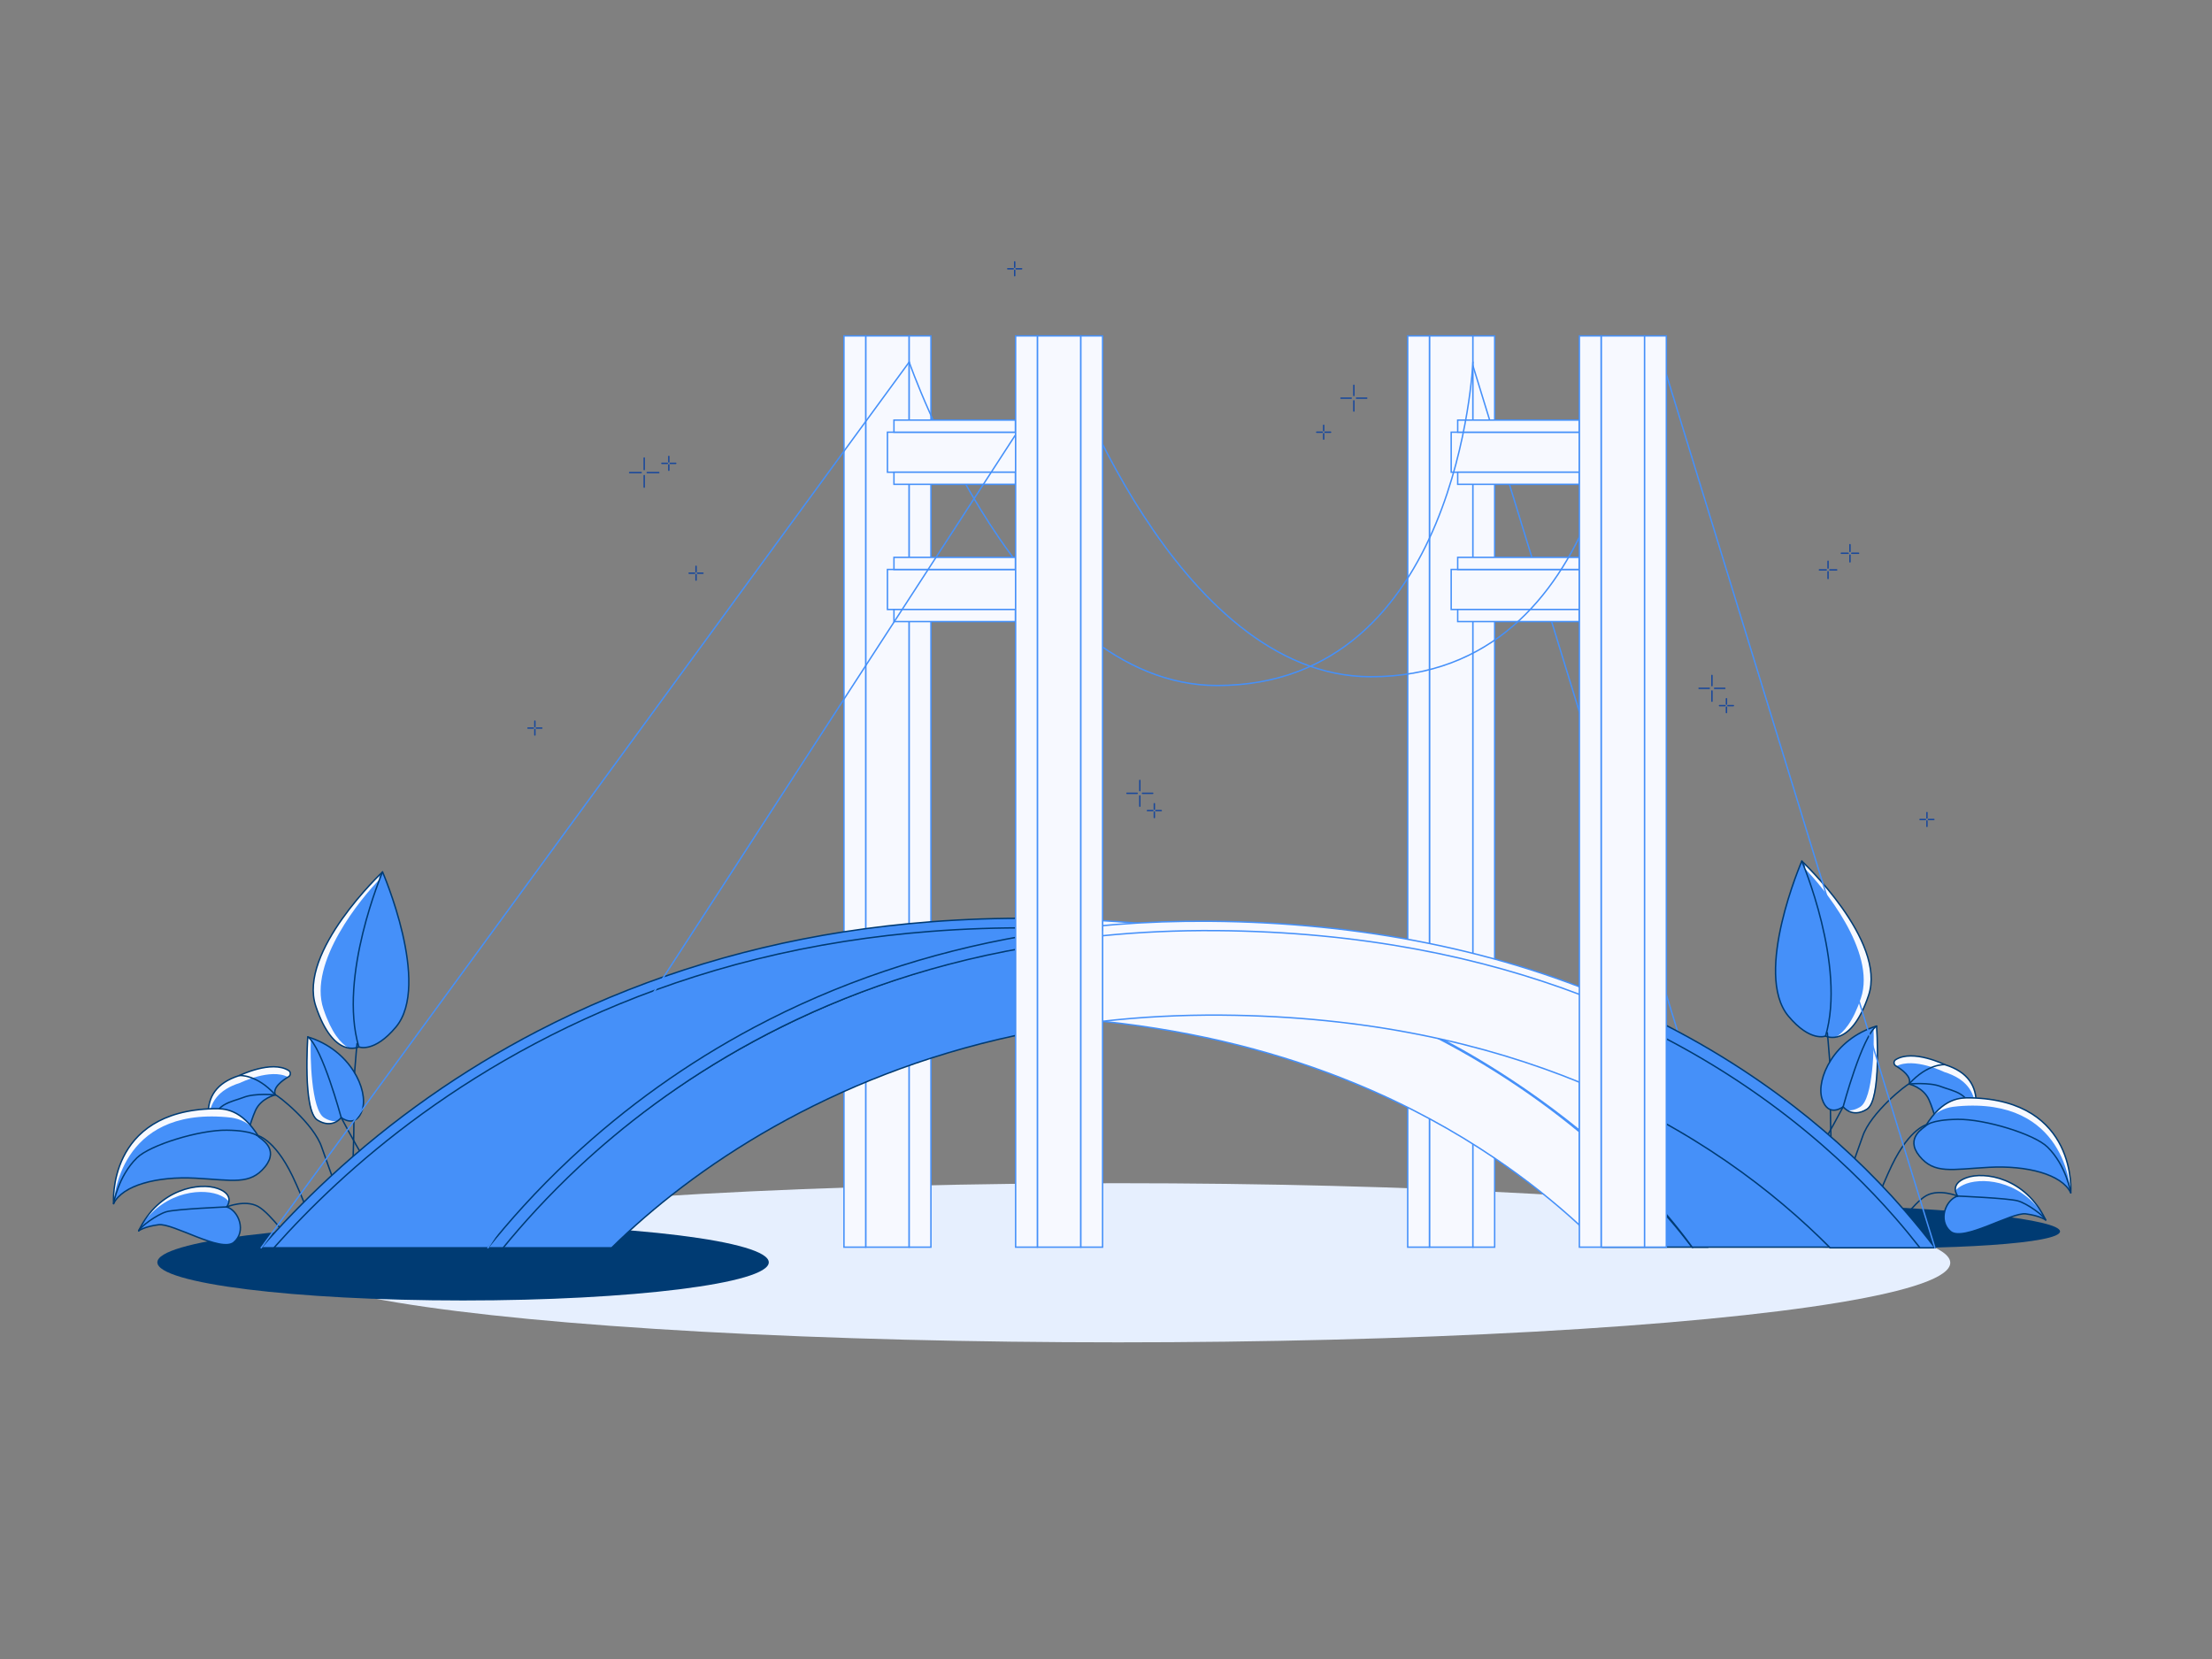 <?xml version="1.0" encoding="utf-8"?>
<!-- Generator: Adobe Illustrator 26.3.1, SVG Export Plug-In . SVG Version: 6.00 Build 0)  -->
<svg version="1.1" data-id="Bridge" xmlns="http://www.w3.org/2000/svg" xmlns:xlink="http://www.w3.org/1999/xlink" x="0px" y="0px"
	 viewBox="0 0 4680 3510" style="enable-background:new 0 0 4680 3510;" xml:space="preserve">
<rect x="0" y="0" width="4680" height="3510" fill="#808080" stroke="none"/>
<style type="text/css">
	.st0{fill:#E6EFFE;}
	.st1{fill:#003B73;}
	.st2{fill:#4590F9;}
	.st3{fill:#F7F9FF;}
	.st4{fill:none;stroke:#003B73;stroke-width:3;stroke-linecap:round;stroke-linejoin:round;stroke-miterlimit:10;}
	.st5{enable-background:new    ;}
	.st6{fill:#F7F9FF;stroke:#4590F9;stroke-width:3;stroke-miterlimit:10;}
	.st7{fill:none;stroke:#4590F9;stroke-width:3;stroke-linecap:round;stroke-linejoin:round;stroke-miterlimit:10;}
	.st8{fill:#4590F9;stroke:#003B73;stroke-width:3;stroke-miterlimit:10;}
	.st9{fill:none;stroke:#19489B;stroke-width:3;stroke-linecap:round;stroke-linejoin:round;stroke-miterlimit:10;}
</style>
<ellipse id="water" class="st0" cx="2365.44" cy="2671.7" rx="1760.79" ry="168.35"/>
<ellipse id="ground_00000095316774439064460210000006228188286897175691_" class="st1" cx="979.73" cy="2670.78" rx="646.81" ry="80.67"/>
<ellipse id="ground" transform="matrix(0.022 -1 1 0.022 1181.874 6397.995)" class="st1" cx="3860.53" cy="2595.02" rx="45.13" ry="496.69"/>
<g id="flower_00000035492598151465737240000007288092438857584045_">
	<g>
		<g>
			<path class="st2" d="M3862.4,2192.01c0,0-32.16,13.53-78.63-42.18c-74.83-89.71,28.4-327.99,28.4-327.99
				s179.93,168.86,141.25,284.09C3915.3,2219.53,3862.4,2192.01,3862.4,2192.01z"/>
			<path class="st3" d="M3883.56,2194.42c16.85-9.55,36.72-32.16,53.67-82.66c33.15-98.75-81.66-236.72-118.79-274.22
				c3.86-9.9-6.27-15.7-6.27-15.7s179.93,168.85,141.26,284.09C3930.59,2173.97,3902.46,2191.38,3883.56,2194.42z"/>
			<path class="st4" d="M3862.4,2192.01c0,0-32.16,13.53-78.63-42.18c-74.83-89.71,28.4-327.99,28.4-327.99
				s179.93,168.86,141.25,284.09C3915.3,2219.53,3862.4,2192.01,3862.4,2192.01z"/>
			<path class="st4" d="M3812.17,1821.84c0,0,94.3,220.6,50.23,370.17"/>
		</g>
		<path class="st4" d="M3881.02,2574.57c0,0-11.29-215.54-7.54-246.8c3.75-31.26-7.34-142.71-7.34-142.71"/>
	</g>
	<g>
		<g>
			<path class="st2" d="M3899.64,2341.54c0,0-31.3,24.64-44.64-16.56c-13.34-41.2,24.86-126.74,115.34-154.11
				c0,0,11.23,156.32-20.53,176.02C3918.05,2366.6,3899.64,2341.54,3899.64,2341.54z"/>
			<path class="st3" d="M3949.07,2346.62c-18.89,11.71-33.06,7.6-41.43,2.33c7.64,1.11,17.13-0.3,28.29-7.21
				c27.1-16.81,29.77-130.92,27.95-164.7c4.08-1.56,1.41-5.15,5.73-6.45C3969.6,2170.6,3980.84,2326.92,3949.07,2346.62z"/>
			<path class="st4" d="M3899.64,2341.54c0,0-31.3,24.64-44.64-16.56c-13.34-41.2,24.86-126.74,115.34-154.11
				c0,0,11.23,156.32-20.53,176.02C3918.05,2366.6,3899.64,2341.54,3899.64,2341.54z"/>
			<path class="st4" d="M3899.64,2341.54c0,0,40.2-149.44,70.7-170.67"/>
		</g>
		<path class="st4" d="M3789.76,2574.65c0,0,60.92-147.95,68.63-159.02c7.71-11.07,41.25-74.09,41.25-74.09"/>
	</g>
	<g>
		<g>
			<path class="st2" d="M4038.95,2293.53c0,0,30.17,6.58,42.15,33.1s22.46,72.1,22.46,72.1s76.74-25.93,77.47-62.95
				c0.73-37.03-16.36-67.78-66.13-83.2c0,0-66.88-32.89-103.39-11.06c-5.25,3.14-5.29,10.71-0.05,13.86
				C4024.65,2263.28,4045.48,2278.62,4038.95,2293.53z"/>
			<path class="st3" d="M4179.55,2343.73c-1.67-33.65-19.67-61.31-66.03-75.67c0,0-64.47-31.7-101.37-12.2
				c-0.29-0.17-0.57-0.33-0.85-0.51c-5.24-3.14-5.19-10.73,0.05-13.86c36.51-21.84,103.39,11.05,103.39,11.05
				c49.77,15.42,66.86,46.18,66.13,83.21C4180.82,2338.48,4180.37,2341.14,4179.55,2343.73z"/>
			<path class="st4" d="M4038.95,2293.53c0,0,30.17,6.58,42.15,33.1s22.46,72.1,22.46,72.1s76.74-25.93,77.47-62.95
				c0.73-37.03-16.36-67.78-66.13-83.2c0,0-67.74-33.31-104.09-10.63c-4.88,3.04-4.72,10.24,0.22,13.18
				C4024.2,2262.94,4045.55,2278.46,4038.95,2293.53z"/>
			<path class="st4" d="M4038.95,2293.53c0,0,43.14-4.28,67.33,5.3c24.89,9.86,66.49,13.27,62.65,62.06"/>
			<path class="st4" d="M4114.9,2252.56c0,0-36.11-3.22-75.95,40.97"/>
		</g>
		<path class="st4" d="M4038.95,2293.53c-3.8-0.48-81.48,60.45-98.25,111.15c-7.12,21.51-81.67,225.42-81.67,225.42"/>
	</g>
	<g>
		<g>
			<path class="st2" d="M4074.04,2382.15c-2.2,3.55-44.75,24.62-13.15,63.6c31.6,38.98,67.94,28.19,147.69,23.96
				s153.65,14.68,172.61,53.99c0,0,15.34-196.06-211.86-200.93C4147.95,2322.3,4111.07,2322.29,4074.04,2382.15z"/>
			<path class="st3" d="M4381.19,2523.69c-0.12-0.25-0.25-0.5-0.38-0.76c-0.35-8.2-11.2-201.69-237.83-182.42
				c-13.69,1.16-33.57,3.17-54.13,20.69c31.8-38.91,61.95-38.84,80.48-38.44C4396.52,2327.62,4381.19,2523.69,4381.19,2523.69z"/>
			<path class="st4" d="M4074.04,2382.15c-2.2,3.55-44.75,24.62-13.15,63.6c31.6,38.98,67.94,28.19,147.69,23.96
				s153.65,14.68,172.61,53.99c0,0,15.34-196.06-211.86-200.93C4147.95,2322.3,4111.07,2322.29,4074.04,2382.15z"/>
			<path class="st4" d="M4074.04,2382.15c0,0,9.54-13.16,67.61-13.94s162.5,31.35,190.25,58.58c40.13,39.37,49.28,96.9,49.28,96.9"
				/>
		</g>
		<path class="st4" d="M3945.65,2602.56c0,0,35.56-92.72,57.02-137.11c39.06-80.83,75.93-86.7,75.93-86.7"/>
	</g>
	<g>
		<g>
			<path class="st2" d="M4141.95,2530.55c0,0-19.45-24.86,18.36-38.74c37.8-13.88,125.02-0.66,167.79,89.34
				c0,0-11.71-8.96-42.03-12.92c-30.32-3.96-132.43,60.06-159.3,37.23C4099.9,2582.63,4116.08,2538.34,4141.95,2530.55z"/>
			<path class="st3" d="M4321.41,2567.88c-51.75-73.78-132.93-77.49-167.45-61.01c-8.13,3.89-13.36,8.04-16.57,12.16
				c-1.22-8.35,2.05-19.51,23.14-27.26C4196.4,2478.6,4276.74,2489.83,4321.41,2567.88z"/>
			<path class="st4" d="M4141.95,2530.55c0,0-19.45-24.86,18.36-38.74c37.8-13.88,125.02-0.66,167.79,89.34
				c0,0-11.71-8.96-42.03-12.92c-30.32-3.96-132.43,60.06-159.3,37.23C4099.9,2582.63,4116.08,2538.34,4141.95,2530.55z"/>
			<path class="st4" d="M4141.95,2530.55c0,0,107.2,4.44,127.48,10.24c20.29,5.81,55.33,31.85,58.66,40.36"/>
		</g>
		<path class="st4" d="M4000.13,2612.71c0,0,48.45-68.66,75.8-83.34s66.02,1.18,66.02,1.18"/>
	</g>
</g>
<g id="flower">
	<g>
		<g>
			<path class="st2" d="M759.14,2214.98c0,0,32.16,13.53,78.63-42.18c74.83-89.71-28.4-327.99-28.4-327.99
				s-179.93,168.86-141.25,284.09C706.24,2242.5,759.14,2214.98,759.14,2214.98z"/>
			<path class="st3" d="M737.97,2217.38c-16.85-9.55-36.72-32.16-53.66-82.66c-33.15-98.75,81.66-236.72,118.79-274.22
				c-3.86-9.9,6.27-15.7,6.27-15.7s-179.93,168.85-141.26,284.09C690.94,2196.93,719.08,2214.34,737.97,2217.38z"/>
			<path class="st4" d="M759.14,2214.98c0,0,32.16,13.53,78.63-42.18c74.83-89.71-28.4-327.99-28.4-327.99
				s-179.93,168.86-141.25,284.09C706.24,2242.5,759.14,2214.98,759.14,2214.98z"/>
			<path class="st4" d="M809.37,1844.8c0,0-94.3,220.6-50.23,370.17"/>
		</g>
		<path class="st4" d="M740.52,2597.53c0,0,11.29-215.54,7.54-246.8c-3.75-31.26,7.34-142.71,7.34-142.71"/>
	</g>
	<g>
		<g>
			<path class="st2" d="M721.89,2364.51c0,0,31.3,24.64,44.64-16.56c13.34-41.2-24.86-126.74-115.34-154.11
				c0,0-11.23,156.32,20.53,176.02S721.89,2364.51,721.89,2364.51z"/>
			<path class="st3" d="M672.46,2369.58c18.89,11.71,33.06,7.6,41.43,2.33c-7.64,1.11-17.13-0.3-28.29-7.21
				c-27.1-16.81-29.76-130.92-27.95-164.7c-4.08-1.56-1.41-5.15-5.73-6.45C651.93,2193.56,640.69,2349.88,672.46,2369.58z"/>
			<path class="st4" d="M721.89,2364.51c0,0,31.3,24.64,44.64-16.56c13.34-41.2-24.86-126.74-115.34-154.11
				c0,0-11.23,156.32,20.53,176.02S721.89,2364.51,721.89,2364.51z"/>
			<path class="st4" d="M721.89,2364.51c0,0-40.2-149.44-70.7-170.67"/>
		</g>
		<path class="st4" d="M831.77,2597.61c0,0-60.92-147.95-68.63-159.02c-7.71-11.06-41.25-74.09-41.25-74.09"/>
	</g>
	<g>
		<g>
			<path class="st2" d="M582.58,2316.49c0,0-30.17,6.58-42.15,33.1c-11.98,26.52-22.46,72.1-22.46,72.1s-76.74-25.93-77.47-62.95
				s16.36-67.78,66.13-83.2c0,0,66.88-32.89,103.39-11.06c5.25,3.14,5.29,10.71,0.05,13.86
				C596.88,2286.24,576.05,2301.58,582.58,2316.49z"/>
			<path class="st3" d="M441.99,2366.69c1.67-33.65,19.67-61.31,66.03-75.67c0,0,64.47-31.7,101.37-12.2
				c0.29-0.17,0.57-0.33,0.85-0.51c5.24-3.14,5.19-10.73-0.05-13.86c-36.51-21.84-103.39,11.05-103.39,11.05
				c-49.77,15.42-66.86,46.18-66.14,83.21C440.71,2361.44,441.17,2364.1,441.99,2366.69z"/>
			<path class="st4" d="M582.58,2316.49c0,0-30.17,6.58-42.15,33.1c-11.98,26.52-22.46,72.1-22.46,72.1s-76.74-25.93-77.47-62.95
				s16.36-67.78,66.13-83.2c0,0,67.74-33.31,104.09-10.63c4.88,3.04,4.72,10.24-0.22,13.18
				C597.34,2285.9,575.98,2301.42,582.58,2316.49z"/>
			<path class="st4" d="M582.58,2316.49c0,0-43.14-4.28-67.32,5.3c-24.89,9.86-66.49,13.27-62.65,62.06"/>
			<path class="st4" d="M506.63,2275.52c0,0,36.11-3.22,75.95,40.97"/>
		</g>
		<path class="st4" d="M582.58,2316.49c3.8-0.48,81.48,60.45,98.25,111.15c7.12,21.51,81.67,225.42,81.67,225.42"/>
	</g>
	<g>
		<g>
			<path class="st2" d="M547.49,2405.11c2.2,3.55,44.75,24.62,13.15,63.6c-31.6,38.98-67.94,28.19-147.69,23.96
				s-153.65,14.68-172.61,53.99c0,0-15.34-196.06,211.86-200.93C473.58,2345.26,510.46,2345.25,547.49,2405.11z"/>
			<path class="st3" d="M240.34,2546.65c0.12-0.25,0.25-0.5,0.38-0.76c0.35-8.2,11.2-201.69,237.83-182.42
				c13.69,1.16,33.57,3.17,54.13,20.69c-31.8-38.91-61.95-38.84-80.48-38.44C225.01,2350.58,240.34,2546.65,240.34,2546.65z"/>
			<path class="st4" d="M547.49,2405.11c2.2,3.55,44.75,24.62,13.15,63.6c-31.6,38.98-67.94,28.19-147.69,23.96
				s-153.65,14.68-172.61,53.99c0,0-15.34-196.06,211.86-200.93C473.58,2345.26,510.46,2345.25,547.49,2405.11z"/>
			<path class="st4" d="M547.49,2405.11c0,0-9.54-13.16-67.61-13.94s-162.5,31.35-190.25,58.58c-40.13,39.37-49.28,96.9-49.28,96.9"
				/>
		</g>
		<path class="st4" d="M675.89,2625.52c0,0-35.56-92.71-57.02-137.11c-39.06-80.83-75.93-86.7-75.93-86.7"/>
	</g>
	<g>
		<g>
			<path class="st2" d="M479.59,2553.51c0,0,19.45-24.86-18.36-38.74c-37.8-13.88-125.02-0.66-167.79,89.34
				c0,0,11.71-8.96,42.03-12.92c30.32-3.96,132.43,60.06,159.3,37.23C521.64,2605.59,505.45,2561.3,479.59,2553.51z"/>
			<path class="st3" d="M300.12,2590.84c51.75-73.78,132.93-77.49,167.45-61.01c8.13,3.89,13.36,8.04,16.57,12.16
				c1.22-8.35-2.05-19.51-23.14-27.26C425.13,2501.56,344.79,2512.79,300.12,2590.84z"/>
			<path class="st4" d="M479.59,2553.51c0,0,19.45-24.86-18.36-38.74c-37.8-13.88-125.02-0.66-167.79,89.34
				c0,0,11.71-8.96,42.03-12.92c30.32-3.96,132.43,60.06,159.3,37.23C521.64,2605.59,505.45,2561.3,479.59,2553.51z"/>
			<path class="st4" d="M479.59,2553.51c0,0-107.2,4.44-127.49,10.24c-20.29,5.81-55.33,31.85-58.66,40.36"/>
		</g>
		<path class="st4" d="M621.4,2635.67c0,0-48.45-68.66-75.8-83.34c-27.35-14.68-66.02,1.18-66.02,1.18"/>
	</g>
</g>
<g id="pillars_00000183238459705998017710000014479254607428714686_">
	<g id="pillar_00000018936290544799546950000011726642315844275859_">
		<g class="st5">
			<g>
				<rect x="1831.59" y="710.68" class="st6" width="91.99" height="1927.95"/>
			</g>
			<g>
				<rect x="1785.59" y="710.68" class="st6" width="46" height="1927.95"/>
			</g>
			<g>
				<rect x="1923.58" y="710.68" class="st6" width="46" height="1927.95"/>
			</g>
		</g>
	</g>
	<g id="pillar_00000072270849009846231870000014867197093592045970_">
		<g class="st5">
			<g>
				<rect x="3024.33" y="710.68" class="st6" width="91.99" height="1927.95"/>
			</g>
			<g>
				<rect x="2978.33" y="710.68" class="st6" width="46" height="1927.95"/>
			</g>
			<g>
				<rect x="3116.32" y="710.68" class="st6" width="46" height="1927.95"/>
			</g>
		</g>
	</g>
</g>
<g id="metal_wire_00000087404055463961188490000018095339287749634480_">
	<line class="st7" x1="3116.32" y1="773.69" x2="3684.54" y2="2621.68"/>
</g>
<g id="beams_00000045587101951487523280000016682278468265853617_">
	<g id="beam_00000020358720992054517240000007794836166609974942_">
		<rect x="3070.32" y="914.4" class="st6" width="271.21" height="84.67"/>
		<rect x="3084.1" y="999.06" class="st6" width="256.95" height="25.6"/>
		<rect x="3084.1" y="888.8" class="st6" width="256.95" height="25.6"/>
	</g>
	<g id="beam">
		<rect x="3070.32" y="1204.82" class="st6" width="271.21" height="84.67"/>
		<rect x="3084.1" y="1289.49" class="st6" width="256.95" height="25.6"/>
		<rect x="3084.1" y="1179.22" class="st6" width="256.95" height="25.6"/>
	</g>
</g>
<g id="metal_wire_00000129173652970612762120000014339883742307023490_">
	<path class="st7" d="M2248.44,747.47c0,0,236.6,684.31,651.57,684.33c512.07,0.03,541.17-684.33,541.17-684.33"/>
</g>
<g id="metal_wire_00000039111035848579208600000017540383184109414828_">
	<path class="st7" d="M1923.58,766.03c0,0,236.6,684.31,651.57,684.33c512.07,0.03,541.17-684.33,541.17-684.33"/>
</g>
<g id="beams">
	<g id="beam_00000173123066227118344420000014322831059915920815_">
		<rect x="1877.58" y="914.4" class="st6" width="271.21" height="84.67"/>
		<rect x="1891.36" y="999.06" class="st6" width="256.95" height="25.6"/>
		<rect x="1891.36" y="888.8" class="st6" width="256.95" height="25.6"/>
	</g>
	<g id="beam_00000012462708930028329550000011183581374850841733_">
		<rect x="1877.58" y="1204.82" class="st6" width="271.21" height="84.67"/>
		<rect x="1891.36" y="1289.49" class="st6" width="256.95" height="25.6"/>
		<rect x="1891.36" y="1179.22" class="st6" width="256.95" height="25.6"/>
	</g>
</g>
<g id="road2">
	<g>
		<path class="st8" d="M3611.76,2638.62h-31.69c-15.66-20.12-30.85-39.39-50-61.37c-47.09-54.03-109.49-117.66-188.54-182.83v-32.64
			c75.85,61.02,145.74,128.11,208.13,199.79C3573.89,2589.43,3593.07,2614,3611.76,2638.62z"/>
	</g>
	<path class="st8" d="M3580.07,2638.62h-190.05c-15.38-15.49-31.51-31.08-48.5-46.72v-197.47
		c79.06,65.16,141.45,128.8,188.54,182.83C3549.22,2599.23,3564.41,2618.5,3580.07,2638.62z"/>
	<path class="st8" d="M4062.06,2638.62h-481.99c-70.68-97.52-156.46-180.53-238.55-247.48v-278.7
		C3808.65,2293.05,4062.06,2638.62,4062.06,2638.62z"/>
	<path class="st8" d="M4080.46,2639.97h-208.45c-118.38-119.27-289.64-251.43-526.56-348.77v-185.92
		c64.23,24.48,124.18,51.36,180.07,79.91C3801.79,2326.33,3978.68,2508.14,4080.46,2639.97z"/>
	<g>
		<path class="st8" d="M4093.74,2639.97h-31.69c-15.66-20.12-33.04-41.34-52.19-63.31c-108.16-124.11-297.12-298.87-583.08-426.58
			c-6.32-2.82-9.16-10.24-6.33-16.55c2.82-6.32,10.24-9.16,16.55-6.33c128.29,57.29,248.22,128.64,356.48,212.05
			c86.63,66.76,166.03,141.37,235.97,221.73C4053.69,2588.83,4075.06,2615.35,4093.74,2639.97z"/>
	</g>
</g>
<g id="road_x28_transparent_x29_">
	<g>
		<path class="st6" d="M3341.52,2361.79v32.64c-52.31-43.14-111.93-86.94-179.21-129.08c-64.58-40.45-136.24-79.35-215.32-114.67
			c-26.72-11.93-53.84-23.26-81.34-33.99c-164.46-64.16-342.74-106.78-532.88-127.44v-25.22
			c225.56,24.25,434.78,79.07,624.43,163.76c71.12,31.76,139.68,67.84,205.1,107.93c52.58,32.19,103.14,66.97,151.37,104.13
			C3323.05,2347.07,3332.33,2354.37,3341.52,2361.79z"/>
	</g>
	<path class="st6" d="M3341.52,2394.43v197.47c-51.14-47.1-110.01-94.67-179.21-141.5c-84.76-57.37-183.17-111.98-296.66-158.59
		c-150.16-61.69-326.7-109.39-532.88-130.96v-171.6c190.13,20.66,368.41,63.28,532.88,127.44c27.5,10.73,54.62,22.06,81.34,33.99
		c79.08,35.32,150.75,74.23,215.32,114.67C3229.6,2307.49,3289.21,2351.29,3341.52,2394.43z"/>
	<path class="st6" d="M3341.52,2112.44v278.7c-156.1-127.28-298.8-196.42-298.8-196.42l119.59-139.79
		C3225.14,2071.07,3284.9,2090.54,3341.52,2112.44z"/>
	<path class="st6" d="M3189.33,2166.83c-1.72,3.68-5.37,5.84-9.19,5.84c-1.43,0-2.88-0.3-4.27-0.94
		c-250.95-116.98-533.97-185.26-843.1-203.58v-20.28c312.15,18.37,598.06,87.3,851.66,205.51
		C3189.5,2155.74,3191.69,2161.76,3189.33,2166.83z"/>
	<path class="st6" d="M2437.7,1976.38c0,0,307.72,5.48,738.17,195.34l76.04-97.67C3251.92,2074.05,2777.3,1904.24,2437.7,1976.38z"
		/>
	<g>
		<path class="st6" d="M3431.89,2151.17c-1.71,0-3.44-0.35-5.1-1.09c-255.7-114.2-547.66-173.38-867.77-175.91
			c-133.16-1.06-263.61,9.24-387.75,30.59c-6.83,1.18-13.3-3.4-14.47-10.23c-1.17-6.82,3.41-13.3,10.23-14.47
			c125.61-21.6,257.57-32.01,392.2-30.95c323.58,2.56,618.91,62.47,877.79,178.08c6.32,2.82,9.16,10.23,6.33,16.55
			C3441.26,2148.4,3436.68,2151.17,3431.89,2151.17z"/>
	</g>
	<path class="st6" d="M3345.45,2105.28v185.92c-202.69-83.27-453.43-141.05-760.24-143.47c-88.52-0.69-172.63,3.92-252.44,13.02
		v-181c76.78-7.66,157.19-11.48,241.31-10.82C2881.24,1971.38,3136.03,2025.49,3345.45,2105.28z"/>
</g>
<g id="road1">
	<path class="st8" d="M579.54,2639.97h465.58c0,0,489.36-556.99,1165.71-666.27l-114.69-24.67
		C2096.14,1949.03,1091.96,1971.73,579.54,2639.97z"/>
	<g>
		<path class="st8" d="M2332.77,1947.87v20.28c-48.86-2.9-98.38-4.55-148.53-4.95c-72.41-0.58-144.15,1.88-214.67,7.33
			c-61.88,4.77-122.81,11.85-182.42,21.2c-517.33,81.13-869.93,323.65-1074.63,512.82c-50.88,47.01-95.19,92.99-132.98,135.42
			h-26.99c40.53-46.37,89.04-97.4,145.59-149.7c131.63-121.75,279.08-225.43,438.25-308.16
			c198.94-103.41,416.82-174.19,647.63-210.39c60.63-9.5,122.61-16.68,185.56-21.49c70.57-5.41,142.37-7.84,214.82-7.28
			C2234.49,1943.35,2283.95,1944.99,2332.77,1947.87z"/>
	</g>
	<path class="st8" d="M2148.79,2006.42v184.41c-394.78,84.86-683.13,279.95-854.64,449.14h-234.07
		C1224.39,2436.95,1580.71,2115.41,2148.79,2006.42z"/>
	<g>
		<path class="st8" d="M2171.27,2004.76c-455.09,78.27-765.52,295.26-945.8,463.5c-66.21,61.79-119.81,121.39-160.92,171.71h-32.2
			c43.05-54.03,101.41-120.33,175.22-189.31c116.38-108.74,246.7-201.84,387.35-276.73c175.78-93.59,368.27-158.82,572.09-193.87
			c6.82-1.19,13.3,3.4,14.48,10.23C2182.67,1997.11,2178.09,2003.58,2171.27,2004.76z"/>
	</g>
</g>
<g id="metal_wire">
	<g>
		<line class="st7" x1="1032.35" y1="2639.97" x2="2248.44" y2="766.03"/>
	</g>
	<g>
		<line class="st7" x1="552.55" y1="2639.97" x2="1923.58" y2="766.03"/>
	</g>
</g>
<g id="metal_wire_00000012466137263388488840000003171553565005003396_">
	<line class="st7" x1="3525.52" y1="791.98" x2="4093.74" y2="2639.97"/>
</g>
<g id="pillars">
	<g id="pillar">
		<g class="st5">
			<g>
				<rect x="2194.79" y="710.68" class="st6" width="91.99" height="1927.95"/>
			</g>
			<g>
				<rect x="2148.79" y="710.68" class="st6" width="46" height="1927.95"/>
			</g>
			<g>
				<rect x="2286.78" y="710.68" class="st6" width="46" height="1927.95"/>
			</g>
		</g>
	</g>
	<g id="pillar_00000037689061581001480890000011006785491478549181_">
		<g class="st5">
			<g>
				<rect x="3387.53" y="710.68" class="st6" width="91.99" height="1927.95"/>
			</g>
			<g>
				<rect x="3341.53" y="710.68" class="st6" width="46" height="1927.95"/>
			</g>
			<g>
				<rect x="3479.52" y="710.68" class="st6" width="46" height="1927.95"/>
			</g>
		</g>
	</g>
</g>
<g id="sparkles_00000173134798647725661320000011420072623885880197_">
	<g>
		<line class="st9" x1="3622.02" y1="1429.07" x2="3622.02" y2="1450.66"/>
		<line class="st9" x1="3622.02" y1="1461.97" x2="3622.02" y2="1483.55"/>
		<line class="st9" x1="3649.26" y1="1456.31" x2="3627.68" y2="1456.31"/>
		<line class="st9" x1="3616.37" y1="1456.31" x2="3594.78" y2="1456.31"/>
	</g>
	<g>
		<line class="st9" x1="2864.39" y1="815.17" x2="2864.39" y2="836.75"/>
		<line class="st9" x1="2864.39" y1="848.07" x2="2864.39" y2="869.65"/>
		<line class="st9" x1="2891.63" y1="842.41" x2="2870.05" y2="842.41"/>
		<line class="st9" x1="2858.73" y1="842.41" x2="2837.15" y2="842.41"/>
	</g>
	<g>
		<line class="st9" x1="3867.65" y1="1187.49" x2="3867.65" y2="1201.93"/>
		<line class="st9" x1="3867.65" y1="1209.5" x2="3867.65" y2="1223.94"/>
		<line class="st9" x1="3885.88" y1="1205.71" x2="3871.44" y2="1205.71"/>
		<line class="st9" x1="3863.87" y1="1205.71" x2="3849.43" y2="1205.71"/>
	</g>
	<g>
		<line class="st9" x1="3914.04" y1="1152.31" x2="3914.04" y2="1166.75"/>
		<line class="st9" x1="3914.04" y1="1174.32" x2="3914.04" y2="1188.75"/>
		<line class="st9" x1="3932.27" y1="1170.53" x2="3917.83" y2="1170.53"/>
		<line class="st9" x1="3910.26" y1="1170.53" x2="3895.82" y2="1170.53"/>
	</g>
	<g>
		<line class="st9" x1="1362.97" y1="969.05" x2="1362.97" y2="993.46"/>
		<line class="st9" x1="1362.97" y1="1006.26" x2="1362.97" y2="1030.67"/>
		<line class="st9" x1="1393.78" y1="999.86" x2="1369.37" y2="999.86"/>
		<line class="st9" x1="1356.57" y1="999.86" x2="1332.16" y2="999.86"/>
	</g>
	<g>
		<line class="st9" x1="3652.7" y1="1478.37" x2="3652.7" y2="1489.94"/>
		<line class="st9" x1="3652.7" y1="1496.01" x2="3652.7" y2="1507.59"/>
		<line class="st9" x1="3667.32" y1="1492.98" x2="3655.74" y2="1492.98"/>
		<line class="st9" x1="3649.67" y1="1492.98" x2="3638.09" y2="1492.98"/>
	</g>
	<g>
		<line class="st9" x1="2411.59" y1="1651.16" x2="2411.59" y2="1672.74"/>
		<line class="st9" x1="2411.59" y1="1684.06" x2="2411.59" y2="1705.64"/>
		<line class="st9" x1="2438.83" y1="1678.4" x2="2417.25" y2="1678.4"/>
		<line class="st9" x1="2405.94" y1="1678.4" x2="2384.35" y2="1678.4"/>
	</g>
	<g>
		<line class="st9" x1="2442.27" y1="1700.45" x2="2442.27" y2="1712.03"/>
		<line class="st9" x1="2442.27" y1="1718.1" x2="2442.27" y2="1729.68"/>
		<line class="st9" x1="2456.89" y1="1715.06" x2="2445.31" y2="1715.06"/>
		<line class="st9" x1="2439.24" y1="1715.06" x2="2427.66" y2="1715.06"/>
	</g>
	<g>
		<line class="st9" x1="4076.9" y1="1719.19" x2="4076.9" y2="1730.77"/>
		<line class="st9" x1="4076.9" y1="1736.84" x2="4076.9" y2="1748.42"/>
		<line class="st9" x1="4091.52" y1="1733.81" x2="4079.94" y2="1733.81"/>
		<line class="st9" x1="4073.87" y1="1733.81" x2="4062.29" y2="1733.81"/>
	</g>
	<g>
		<line class="st9" x1="2800.52" y1="899.78" x2="2800.52" y2="911.36"/>
		<line class="st9" x1="2800.52" y1="917.43" x2="2800.52" y2="929.01"/>
		<line class="st9" x1="2815.14" y1="914.4" x2="2803.56" y2="914.4"/>
		<line class="st9" x1="2797.49" y1="914.4" x2="2785.91" y2="914.4"/>
	</g>
	<g>
		<line class="st9" x1="2146.81" y1="554.09" x2="2146.81" y2="565.67"/>
		<line class="st9" x1="2146.81" y1="571.74" x2="2146.81" y2="583.32"/>
		<line class="st9" x1="2161.42" y1="568.71" x2="2149.84" y2="568.71"/>
		<line class="st9" x1="2143.77" y1="568.71" x2="2132.19" y2="568.71"/>
	</g>
	<g>
		<line class="st9" x1="1415.02" y1="965.71" x2="1415.02" y2="977.29"/>
		<line class="st9" x1="1415.02" y1="983.36" x2="1415.02" y2="994.94"/>
		<line class="st9" x1="1429.63" y1="980.32" x2="1418.05" y2="980.32"/>
		<line class="st9" x1="1411.98" y1="980.32" x2="1400.4" y2="980.32"/>
	</g>
	<g>
		<line class="st9" x1="1131.65" y1="1525.82" x2="1131.65" y2="1537.4"/>
		<line class="st9" x1="1131.65" y1="1543.47" x2="1131.65" y2="1555.05"/>
		<line class="st9" x1="1146.26" y1="1540.44" x2="1134.68" y2="1540.44"/>
		<line class="st9" x1="1128.61" y1="1540.44" x2="1117.03" y2="1540.44"/>
	</g>
	<g>
		<line class="st9" x1="1472.67" y1="1198.12" x2="1472.67" y2="1209.7"/>
		<line class="st9" x1="1472.67" y1="1215.77" x2="1472.67" y2="1227.35"/>
		<line class="st9" x1="1487.29" y1="1212.73" x2="1475.71" y2="1212.73"/>
		<line class="st9" x1="1469.64" y1="1212.73" x2="1458.06" y2="1212.73"/>
	</g>
</g>
</svg>
